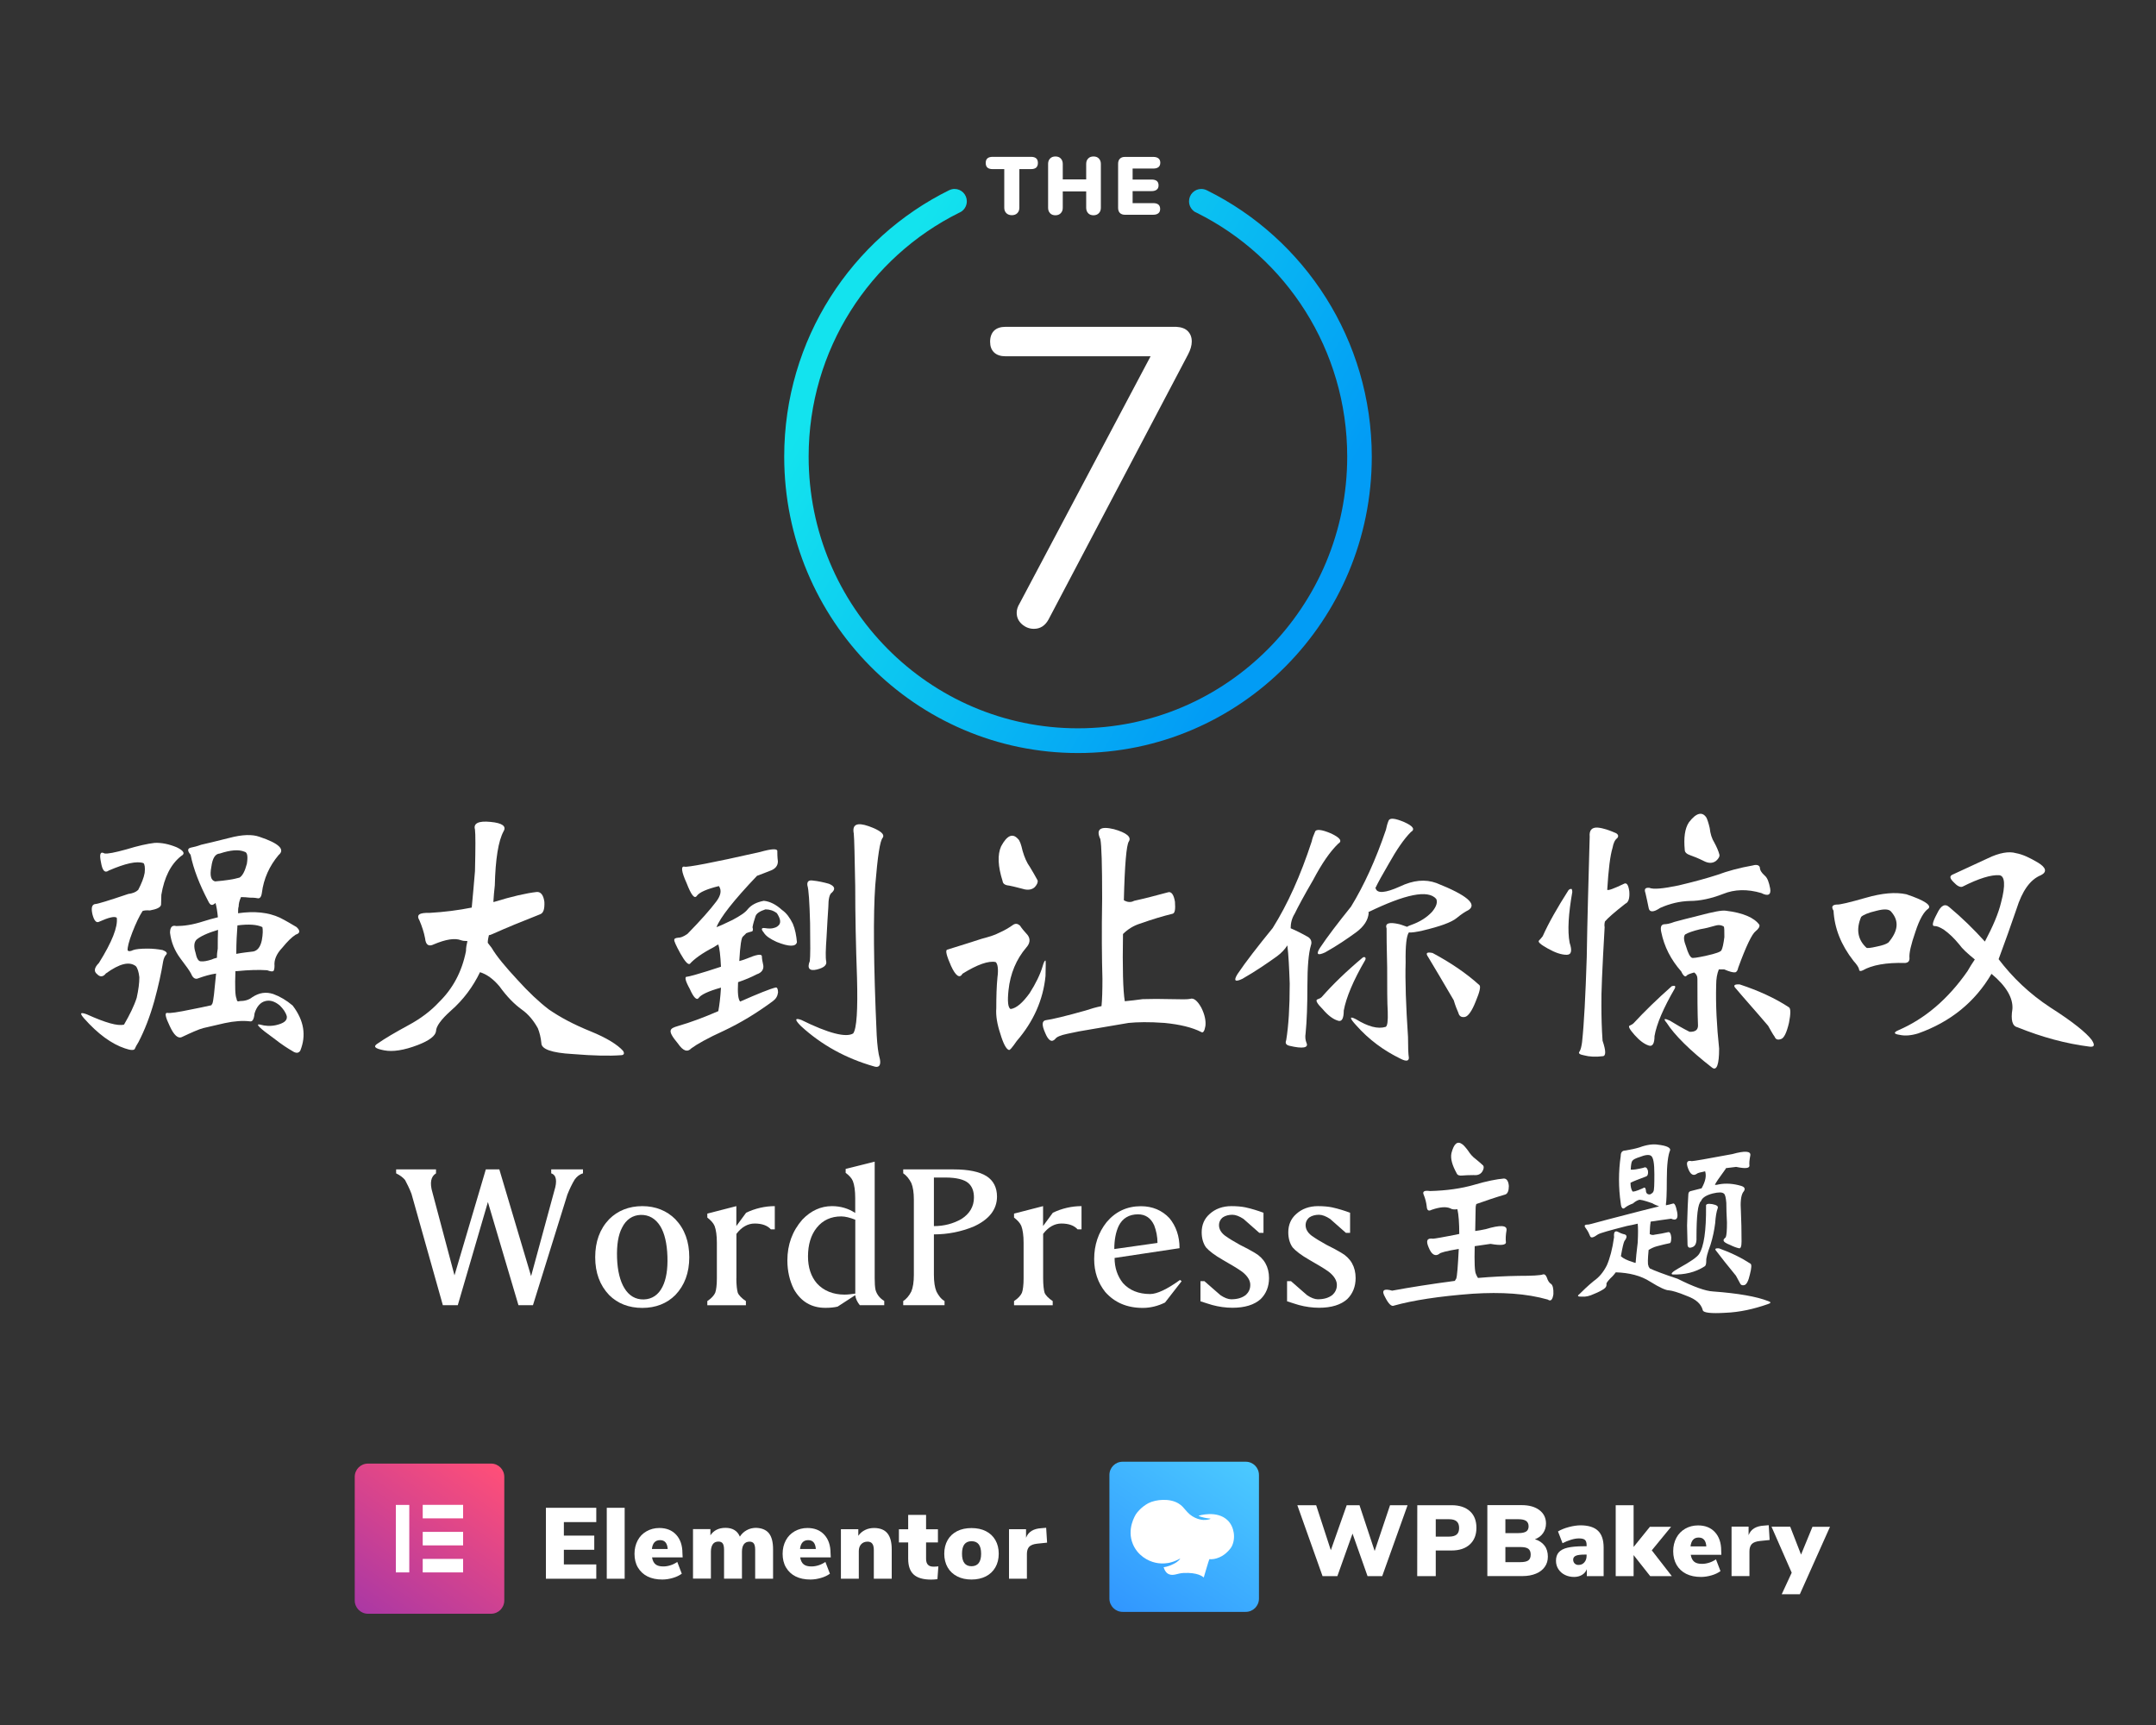 <?xml version="1.0" encoding="utf-8"?>
<!-- Generator: Adobe Illustrator 24.2.3, SVG Export Plug-In . SVG Version: 6.00 Build 0)  -->
<svg version="1.1" id="hero" xmlns="http://www.w3.org/2000/svg" xmlns:xlink="http://www.w3.org/1999/xlink" x="0px" y="0px"
	 viewBox="0 0 3000 2400" style="enable-background:new 0 0 3000 2400;" xml:space="preserve">
<rect x="0" y="0" width="3000" height="2400" fill="#333333" stroke="none"/>
<style type="text/css">
	.st0{fill:#FFFFFF;}
	.st1{fill:url(#mbg-el_1_);}
	.st2{fill:url(#mbg-wpb_1_);}
	.st3{fill:url(#mround_1_);}
</style>
<g>
	<g>
		<g id="mtext">
			<g id="melementor">
				<path class="st0" d="M759.6,2196.5v-98.7h70.1v19.9h-45.1v18.8h42.3v19.7h-42.3v20.4h45.1v19.9L759.6,2196.5L759.6,2196.5z"/>
				<path class="st0" d="M844.3,2196.5v-98.7h24.9v98.7H844.3z"/>
				<path class="st0" d="M949.9,2166.8h-42.6c0.8,4.5,2.4,7.7,4.9,9.7s6.1,2.9,10.8,2.9c3.4,0,6.8-0.6,10.2-1.7
					c3.5-1.1,6.5-2.7,9.2-4.6l6.3,16.4c-3.5,2.5-7.6,4.5-12.5,5.9c-4.8,1.4-9.7,2.2-14.6,2.2c-7.9,0-14.8-1.4-20.6-4.3
					c-5.8-2.9-10.2-7.1-13.4-12.5s-4.7-11.8-4.7-19c0-6.9,1.5-13.1,4.4-18.6s7-9.7,12.3-12.7s11.2-4.6,17.8-4.6
					c9.9,0,17.7,3.1,23.5,9.4c5.8,6.3,8.7,14.9,8.7,25.8L949.9,2166.8L949.9,2166.8z M907.1,2155.1h22c-0.6-8.2-4.1-12.3-10.6-12.3
					C911.8,2142.8,908,2146.9,907.1,2155.1z"/>
				<path class="st0" d="M1069.9,2133.2c3.9,4.9,5.8,12.3,5.8,22.4v40.9h-24.9v-40.2c0-4-0.6-6.9-1.8-8.7s-3.2-2.7-6-2.7
					c-3.4,0-6.1,1.2-7.9,3.6c-1.8,2.4-2.7,5.9-2.7,10.4v37.5h-24.9v-40.2c0-4-0.6-6.9-1.8-8.7s-3.2-2.7-6-2.7
					c-3.5,0-6.1,1.2-7.8,3.6s-2.7,5.9-2.7,10.4v37.5h-24.9v-68.9h24.2v8.7c4.6-6.9,11.6-10.4,21-10.4c9.9,0,16.6,4.1,20,12.2
					c2.4-3.8,5.6-6.8,9.6-9s8.3-3.2,13.1-3.2C1060,2126,1066,2128.4,1069.9,2133.2z"/>
				<path class="st0" d="M1156,2166.8h-42.6c0.8,4.5,2.4,7.7,4.9,9.7s6.1,2.9,10.8,2.9c3.4,0,6.8-0.6,10.2-1.7
					c3.4-1.1,6.5-2.7,9.2-4.6l6.3,16.4c-3.4,2.5-7.6,4.5-12.5,5.9s-9.7,2.2-14.6,2.2c-7.9,0-14.8-1.4-20.6-4.3
					c-5.8-2.9-10.2-7.1-13.4-12.5s-4.7-11.8-4.7-19c0-6.9,1.5-13.1,4.4-18.6s7.1-9.7,12.3-12.7c5.3-3,11.2-4.6,17.8-4.6
					c9.9,0,17.7,3.1,23.5,9.4s8.7,14.9,8.7,25.8L1156,2166.8L1156,2166.8z M1113.2,2155.1h22c-0.6-8.2-4.1-12.3-10.6-12.3
					C1117.9,2142.8,1114.1,2146.9,1113.2,2155.1z"/>
				<path class="st0" d="M1234.8,2133.3c4,4.9,6,12.3,6,22.3v40.9h-24.9v-39.8c0-4.1-0.7-7.1-2.2-9c-1.4-1.9-3.6-2.8-6.5-2.8
					c-3.7,0-6.7,1.2-8.9,3.6c-2.2,2.4-3.3,5.6-3.3,9.6v38.4h-24.9v-68.9h24.2v9.2c2.4-3.6,5.6-6.2,9.4-8.1s8.1-2.8,12.7-2.8
					C1224.7,2126,1230.8,2128.4,1234.8,2133.3z"/>
				<path class="st0" d="M1305.7,2179.3l-1.3,17.8c-3,0.4-5.9,0.6-8.7,0.6c-11.2,0-19.3-2.4-24.4-7.1c-5.1-4.7-7.6-12-7.6-21.9V2146
					h-12.9v-18.3h12.9v-20h24.9v20h16.5v18.3h-16.5v22.8c0,7.3,3.4,10.9,10.2,10.9C1300.9,2179.7,1303.2,2179.6,1305.7,2179.3z"/>
				<path class="st0" d="M1331.9,2193.2c-5.7-2.9-10.2-7.1-13.3-12.5s-4.7-11.8-4.7-19s1.6-13.6,4.7-19s7.5-9.5,13.2-12.4
					s12.4-4.3,20-4.3s14.3,1.4,20,4.3c5.7,2.9,10.1,7,13.2,12.4s4.7,11.7,4.7,19s-1.6,13.6-4.7,19s-7.5,9.6-13.2,12.5
					s-12.4,4.4-20,4.4C1344.3,2197.6,1337.7,2196.2,1331.9,2193.2z M1365.2,2161.7c0-11.6-4.4-17.4-13.3-17.4s-13.3,5.8-13.3,17.4
					s4.4,17.4,13.3,17.4C1360.7,2179,1365.2,2173.2,1365.2,2161.7z"/>
				<path class="st0" d="M1457,2146.3l-13.6,1.4c-5.4,0.6-9.2,2-11.3,4.3s-3.2,5.6-3.2,9.9v34.6H1404v-68.9h23.7v11.9
					c1.6-4.2,4.2-7.4,7.8-9.6c3.6-2.2,8.1-3.4,13.3-3.7l6.9-0.6L1457,2146.3z"/>
			</g>
			<g id="mwpb">
				<path class="st0" d="M1934.2,2094.2h24.4l-35.3,98.7h-20.4l-20.9-59.2l-21.1,59.2h-20.6l-35.1-98.7h26.2l20.4,62.6l22.1-62.6
					h17.8l21.1,63.7L1934.2,2094.2z"/>
				<path class="st0" d="M1972.1,2094.2h47.7c10.9,0,19.4,2.8,25.5,8.3s9.1,13.3,9.1,23.2c0,9.8-3.1,17.5-9.2,23.1
					c-6.1,5.6-14.6,8.4-25.4,8.4h-22v35.7H1972L1972.1,2094.2L1972.1,2094.2z M2016.3,2137.9c4.8,0,8.3-1,10.6-2.9s3.4-5,3.4-9.1
					s-1.1-7.2-3.4-9.2s-5.8-3-10.6-3h-18.5v24.2H2016.3z"/>
				<path class="st0" d="M2149.2,2150.5c3.1,4.1,4.6,9.3,4.6,15.3c0,5.4-1.4,10.1-4.3,14.2s-6.9,7.2-12.2,9.4s-11.5,3.4-18.6,3.4
					h-49.1v-98.7h47.7c10.4,0,18.6,2.3,24.7,6.9c6.1,4.6,9.2,10.9,9.2,18.7c0,5-1.4,9.5-4.1,13.4s-6.5,6.7-11.3,8.5
					C2141.7,2143.4,2146.1,2146.4,2149.2,2150.5z M2094.7,2133h18.3c4.9,0,8.4-0.8,10.6-2.2s3.4-3.9,3.4-7.1c0-3.4-1.1-6-3.4-7.6
					s-5.8-2.4-10.6-2.4h-18.3V2133z M2126.6,2171c2.2-1.6,3.3-4.3,3.3-8.1s-1.1-6.4-3.3-8.1c-2.2-1.6-5.9-2.4-11-2.4h-20.9v21h20.9
					C2120.7,2173.4,2124.4,2172.6,2126.6,2171z"/>
				<path class="st0" d="M2223.6,2129.8c5.2,5,7.8,12.8,7.8,23.3v39.8H2208v-9.7c-1.3,3.4-3.5,6-6.6,7.9s-6.8,2.9-11.1,2.9
					c-4.8,0-9.1-1-12.9-2.9c-3.8-1.9-6.8-4.6-9-8s-3.3-7.3-3.3-11.6c0-4.9,1.3-8.9,3.9-11.8c2.6-2.9,6.6-5.1,12.2-6.4s13.2-2,22.7-2
					h3.8v-1.7c0-3.4-0.8-5.9-2.4-7.2c-1.6-1.4-4.4-2-8.4-2c-3.2,0-6.8,0.6-11,1.9s-8.1,2.9-11.7,4.8l-6.3-16.4c4-2.4,9-4.5,15.1-6.1
					c6-1.6,11.6-2.4,16.6-2.4C2210.4,2122.3,2218.4,2124.8,2223.6,2129.8z M2204.5,2173.8c2.1-2.4,3.2-5.4,3.2-9.2v-1.7h-2.2
					c-6,0-10.2,0.5-12.7,1.6s-3.8,2.9-3.8,5.4c0,2.1,0.7,3.9,2,5.3c1.4,1.4,3.1,2.1,5.2,2.1
					C2199.6,2177.4,2202.4,2176.2,2204.5,2173.8z"/>
				<path class="st0" d="M2326.3,2192.9h-30.1l-23.1-29.3v29.3h-24.9v-98.7h24.9v58.1l22.7-28.1h29.5l-26.9,32.8L2326.3,2192.9z"/>
				<path class="st0" d="M2395.2,2163.2h-42.6c0.8,4.5,2.4,7.7,4.9,9.7s6.1,2.9,10.8,2.9c3.4,0,6.8-0.6,10.2-1.7
					c3.4-1.1,6.5-2.7,9.2-4.6l6.3,16.4c-3.4,2.5-7.6,4.5-12.5,5.9s-9.7,2.2-14.6,2.2c-7.9,0-14.8-1.4-20.6-4.3
					c-5.8-2.9-10.2-7.1-13.4-12.5c-3.1-5.4-4.7-11.8-4.7-19c0-6.9,1.5-13.1,4.4-18.6s7.1-9.7,12.3-12.7s11.2-4.6,17.9-4.6
					c9.9,0,17.7,3.1,23.5,9.4s8.7,14.9,8.7,25.8L2395.2,2163.2L2395.2,2163.2z M2352.3,2151.5h22c-0.6-8.2-4.1-12.3-10.6-12.3
					C2357.1,2139.1,2353.3,2143.2,2352.3,2151.5z"/>
				<path class="st0" d="M2462.4,2142.6l-13.6,1.4c-5.4,0.6-9.2,2-11.3,4.3s-3.2,5.6-3.2,9.9v34.6h-24.9V2124h23.7v11.9
					c1.6-4.2,4.2-7.4,7.8-9.6c3.6-2.2,8.1-3.4,13.3-3.7l6.9-0.6L2462.4,2142.6z"/>
				<path class="st0" d="M2522,2124.2h24.4l-42,93.9h-25.2l13.9-30l-28.1-64h26l15.1,38.8L2522,2124.2z"/>
			</g>
			<g id="mel">
				
					<linearGradient id="mbg-el_1_" gradientUnits="userSpaceOnUse" x1="518.492" y1="6314.201" x2="676.821" y2="6540.317" gradientTransform="matrix(1 0 0 -1 0 8568)">
					<stop  offset="0" style="stop-color:#AB38A4"/>
					<stop  offset="1" style="stop-color:#FF4F78"/>
				</linearGradient>
				<path id="mbg-el" class="st1" d="M683.3,2036.3H512c-10.2,0-18.4,8.2-18.4,18.5v171.9c0,10.2,8.2,18.5,18.4,18.5h171.3
					c10.2,0,18.4-8.2,18.4-18.5v-171.9C701.7,2044.5,693.5,2036.3,683.3,2036.3"/>
				<path id="micon-el" class="st0" d="M569.5,2187.7h-18.7v-93.9h18.7V2187.7z M644.4,2187.7h-56.2v-18.8h56.2V2187.7z
					 M644.4,2150.1h-56.2v-18.8h56.2V2150.1z M644.4,2112.5h-56.2v-18.8h56.2V2112.5z"/>
			</g>
			<g id="mwpb_1_">
				
					<linearGradient id="mbg-wpb_1_" gradientUnits="userSpaceOnUse" x1="1568.592" y1="6316.801" x2="1726.92" y2="6542.917" gradientTransform="matrix(1 0 0 -1 0 8568)">
					<stop  offset="1.080000e-02" style="stop-color:#3197FF"/>
					<stop  offset="1" style="stop-color:#4BCAFF"/>
				</linearGradient>
				<path id="mbg-wpb" class="st2" d="M1733.4,2033.7h-171.3c-10.2,0-18.4,8.2-18.4,18.5v171.9c0,10.2,8.2,18.5,18.4,18.5h171.3
					c10.2,0,18.4-8.2,18.4-18.5v-171.9C1751.8,2041.9,1743.6,2033.7,1733.4,2033.7"/>
				<path id="micon-wpb" class="st0" d="M1639.7,2091.7c5.4,3.3,6.3,5.2,12.4,12c8.9,9.8,20.2,10.9,22.1,11
					c5.4,0.3,10.2-1.2,10.2-1.7s-3.6-0.2-9-1.5c-1.7-0.4-7.6-1.9-7.5-2.7c0,0,25.6-8.2,40.6,6.7c8.8,8.8,11.4,24.8,5.2,36.5
					c-0.7,1.4-7,10.5-16.9,14.7c-5.4,2.3-9.5,2.9-14,2.6c-0.4,0-7.8,25.4-7.8,25.4l0,0c-1.7-1.2-8.1-7.2-28.4-6.2
					c-8.2,0.4-14.1,4.6-20.6,1.5c-5.2-2.5-6.8-9.6-6.8-9.6s5.2-0.1,14-4.6c7.1-3.6,9.1-7.1,9-7.5c0,0-5.8,3.8-14.8,5.9
					c-0.8,0.2-9.6,2.2-19.5,0c-10.7-2.3-24.9-10.1-31.5-25.8c-8.9-21.2,3.3-40.2,4.5-42.1c1.3-1.9,6.9-9.5,17.2-15
					C1608.4,2086.1,1627.6,2084.3,1639.7,2091.7z"/>
			</g>
		</g>
		<g id="mlogo">
			<path class="st0" d="M1400.3,296.6c-1.9-1.9-2.9-4.4-2.9-7.5v-53.8h-16c-3.3,0-5.8-0.7-7.4-2.1c-1.6-1.4-2.4-3.6-2.4-6.5
				s0.8-5,2.4-6.4s4.1-2.1,7.4-2.1h53c3.3,0,5.8,0.7,7.4,2.1c1.6,1.4,2.4,3.5,2.4,6.4s-0.8,5-2.4,6.5c-1.6,1.4-4.1,2.1-7.4,2.1h-16
				v53.8c0,3.1-1,5.6-2.9,7.5s-4.5,2.8-7.6,2.8S1402.2,298.4,1400.3,296.6z"/>
			<path class="st0" d="M1529,220.5c1.8,1.9,2.8,4.4,2.8,7.5v61.1c0,3.1-0.9,5.6-2.8,7.5c-1.8,1.9-4.3,2.9-7.4,2.9s-5.6-0.9-7.4-2.8
				s-2.8-4.4-2.8-7.6v-22.8h-32.6v22.8c0,3.1-0.9,5.6-2.8,7.5c-1.8,1.9-4.3,2.9-7.4,2.9s-5.6-0.9-7.4-2.8s-2.8-4.4-2.8-7.6V228
				c0-3.1,0.9-5.6,2.8-7.5c1.8-1.9,4.3-2.8,7.4-2.8s5.6,0.9,7.4,2.8c1.8,1.9,2.8,4.4,2.8,7.5v21.6h32.6V228c0-3.1,0.9-5.6,2.8-7.5
				c1.8-1.9,4.3-2.8,7.4-2.8S1527.2,218.6,1529,220.5z"/>
			<path class="st0" d="M1558.3,296.3c-1.7-1.7-2.5-4.1-2.5-7.2V228c0-3.1,0.8-5.5,2.5-7.2s4-2.5,7.1-2.5h39.2
				c3.2,0,5.7,0.7,7.4,2.1s2.5,3.4,2.5,5.9c0,5.5-3.3,8.2-9.8,8.2H1576v15.3h26.3c6.6,0,9.8,2.7,9.8,8.1c0,2.6-0.8,4.6-2.5,5.9
				c-1.7,1.4-4.1,2.1-7.4,2.1H1576v16.7h28.5c6.6,0,9.8,2.7,9.8,8.2c0,2.6-0.8,4.6-2.5,5.9c-1.7,1.4-4.1,2.1-7.4,2.1h-39.2
				C1562.3,298.8,1559.9,297.9,1558.3,296.3z"/>
			<path class="st0" d="M1652.8,460.7c3.7,3.8,5.5,8.5,5.5,14.5c0,5.5-1.8,11.6-5.3,18.2l-194,368.5c-4.7,8.6-11.5,13-20.4,13
				c-6.2,0-11.8-2.2-16.6-6.4c-4.9-4.4-7.3-9.6-7.3-16c0-4.4,1.4-8.6,4.1-13L1601,495.7h-201.7c-7,0-12.4-1.8-16.1-5.4
				s-5.5-8.4-5.5-14.8c0-6.6,1.9-11.8,5.5-15.4c3.7-3.6,9-5.4,16.1-5.4h237.3C1643.8,455.1,1649.1,457,1652.8,460.7z"/>
			
				<linearGradient id="mround_1_" gradientUnits="userSpaceOnUse" x1="1145.137" y1="8137.492" x2="1854.845" y2="7727.743" gradientTransform="matrix(1 0 0 -1 0 8568)">
				<stop  offset="6.680000e-02" style="stop-color:#13E3EE"/>
				<stop  offset="0.911" style="stop-color:#029CF5"/>
			</linearGradient>
			<path id="mround" class="st3" d="M1679.8,265L1679.8,265c-2.5-1.3-5.3-2.1-8.3-2.1c-9.4,0-17,7.7-17,17.2c0,5.8,2.9,11,7.3,14.1
				l-0.1,0.1c0.4,0.2,0.8,0.4,1.2,0.6c0.8,0.5,1.6,0.9,2.4,1.2c124,61.6,209.3,190.4,209.3,339.2c0,208.8-167.8,378-374.7,378
				s-374.7-169.2-374.7-378c0-148.9,85.3-277.7,209.4-339.3c6.3-2.5,10.7-8.7,10.7-15.9c0-9.5-7.6-17.2-17-17.2
				c-2.4,0-4.8,0.5-6.9,1.5v-0.1c-136.2,66.9-230.2,207.9-230.2,371c0,227.7,183,412.4,408.8,412.4s408.8-184.6,408.8-412.4
				C1908.6,472.7,1815.3,332.1,1679.8,265z"/>
		</g>
	</g>
	<g>
		<path class="st0" d="M137.6,1339.8c18.4-29.4,26.5-50.2,24.9-62.9c-2.9-2.5-11.4-0.4-24.1,5.3c-4.1,2.5-7.4-0.8-9.8-10.2
			c-2-9-0.8-13.9,4.5-14.3c2.5,0,17.6-4.5,45.3-13.9c6.1-0.8,10.6-2.5,13.9-5.7c4.5-8.6,7.8-16.7,9-23.7c0.8-7.4,0-11.8-1.6-13.5
			c-9.4-3.3-25.3,0.4-48.2,10.2c-5.7,4.1-9,0.4-11-11.4c-2.5-11.8-0.8-15.5,4.9-12.3c4.1,0.8,14.3-1.2,30.6-5.7
			c15.9-4.9,29-7.8,39.2-9c9.8-0.4,19.6,1.6,30.6,6.1c10.2,4.9,12.3,9,6.1,12.3c-14.3,11.4-23.3,29.4-27.4,53.9
			c0,5.7-0.4,10.2-0.4,13.9c-0.8,3.7-6.1,6.1-15.5,7.8c-4.9-0.4-8.2,0-10.2,0.8c-4.5,6.9-9.4,17.2-14.3,29.8
			c-4.9,12.7-6.9,21.2-6.5,24.9c1.2,1.6,3.7,1.6,7.8-0.4c3.3-1.2,9.8-2,20-2c7.4,0,14.3,0.8,20.8,2c5.3,2,6.9,4.1,5.3,6.1
			c-2,2-3.7,5.3-4.5,9.8c-2.5,15.5-6.5,33.9-12.3,55.1c-6.1,21.6-13.5,40.8-22.1,57.2c-2.5,4.1-4.1,6.9-4.9,9
			c-0.8,2.5-5.7,2.5-13.9-0.4c-18.4-6.1-37.6-20-56.8-41.7c-6.5-7.4-5.3-9,3.7-5.7c26.1,11.8,43.3,16.7,51.9,14.3
			c7.8-13.5,13.9-25.7,17.6-37.2c2.5-11.4,3.7-20.4,3.7-28.6c-0.8-7.4-2.5-12.7-4.9-15.5c-9-6.9-22.5-3.7-41.7,10.2
			c-3.7,4.9-8.2,5.3-12.3,0.8C130.3,1351.6,131.1,1346.3,137.6,1339.8z M407.2,1399c15.9,20.8,19.2,41.7,10.6,62.9
			c-2.5,3.7-6.1,3.7-11,0.4c-5.7-3.3-14.3-8.6-25.7-17.6c-20-14.3-26.5-20.8-19.2-19.2c6.9,2,14.3,2.5,22.1,0.8
			c10.6-2.5,15.9-6.1,15.1-12.3c-1.6-5.7-4.9-10.2-9.8-15.1c-6.9-5.7-13.5-7.8-20-6.1c-6.9,1.6-12.3,7.8-15.1,17.2
			c-0.8,8.2-2.9,11.8-6.5,11c-9.8-1.2-21.6-0.4-35.1,2.5c-14.3,3.3-24.1,5.7-29.8,6.9c-6.1,1.6-16.3,6.1-29.4,12.3
			c-5.7,2.9-11.4-2.5-17.2-15.1c-6.1-12.7-7.4-18.8-3.3-18.4c3.3,0.8,14.3-0.8,33.9-4.9c8.2-1.6,16.7-3.3,27.4-5.7
			c0-0.4,0.4-1.2,1.2-2c1.6-3.3,2.9-17.2,5.3-42.1c-8.6,1.2-16.7,3.7-24.5,6.5c-4.1,2-7.8,0-10.2-6.1c-2-4.1-7.4-11.4-15.1-21.6
			c-7.8-10.6-12.7-22.1-14.3-35.5c0-7.8,2.9-11,8.6-9.4c10.2,0,22.5-1.6,37.6-6.5c6.5-2,13.5-4.1,20.4-5.7c-0.8-8.6-2-15.1-3.3-20
			c-0.8,0.8-1.6,1.6-2,1.6c-3.3,2.5-5.7,1.2-8.2-4.1c-11.8-22.5-20.4-44.1-24.5-64.5c-4.5-5.3-4.5-8.6,0-9.8c4.1-0.8,9-2,14.7-4.1
			c7.8-1.6,20.4-4.9,38.8-9.4c18.4-4.9,32.3-5.3,42.5-1.6c27,9,35.9,17.6,26.5,25.3c-12.7,15.1-20.8,32.7-23.3,52.7
			c-0.8,5.7-2.9,8.2-6.1,7.4c-4.1-0.8-7.8-0.8-10.6-0.8c-4.1-0.4-8.2-0.8-12.3-0.8c-2.5,5.3-3.3,9.8-3.3,13.1
			c-0.8,2-0.8,5.3-0.8,9.4c22.9-3.3,42.1-1.2,58,6.1c9,4.5,16.3,9,23.3,13.1c5.3,4.9,5.3,8.6-1.2,10.6c-5.7,3.7-11.4,9.4-18.8,18.4
			c-8.2,8.6-11.4,17.2-10.6,24.9c0,4.1-0.8,6.5-1.6,7.4c-1.6,0.8-4.5,0.4-8.6-1.2c-11.8-0.8-25.7-0.4-41.7,1.2c-0.8,0-1.6,0-2.5,0
			c-0.8,21.6-0.4,34.7,1.6,38.4c0,1.2,0.4,2.5,1.6,3.7c0.8,0,1.6,0,2.9-0.4c6.5,0,12.7-1.6,17.2-5.3c9.8-6.5,19.2-7.8,29.4-4.5
			C389.6,1386.4,398.6,1391.7,407.2,1399z M303,1319.8c0-9.8,0-18,0.4-26.1c-15.1,4.5-25.3,9.4-30.2,13.9c-3.3,3.7-3.7,9.8-1.2,17.6
			c1.6,8.2,4.1,12.3,7.4,12.3c3.7,0.4,8.6-0.4,15.1-2.5c1.6-0.8,3.7-1.6,7.4-2.5C301.8,1328.4,302.2,1324.3,303,1319.8z M340.2,1185
			c-7.8-3.3-19.2-2.5-34.3,2.5c-6.5,0.4-10.2,6.5-11.8,18.4c-2.5,12.7-0.4,19.2,5.3,20.4c14.7-1.2,25.7-2.9,33.9-5.3
			c4.1-2.5,7.4-8.6,10.2-19.2C345.1,1191.5,344.3,1185.8,340.2,1185z M330.4,1287.5c-0.8,10.6-1.6,23.7-1.6,38.8v0.8
			c8.6-1.6,16.7-2.5,23.7-3.3c5.7-1.2,9.8-6.1,11.8-15.5c1.6-8.6,1.6-14.7,0.8-18.4C357.8,1286.3,346.3,1285.5,330.4,1287.5z"/>
		<path class="st0" d="M700.8,1156.4c-7.4,13.5-11.4,38.8-12.3,75.6c-0.8,7.4-1.6,15.1-2,22.9c0,0,0,0,0.8,0
			c25.3-7.8,45.3-12.3,59.6-13.9c5.7-0.4,9.4,4.5,10.6,13.9c0.4,9.8-1.2,15.5-6.1,17.2c-24.9,9.8-47,18.8-67,27.8
			c-1.6,0.8-3.3,1.2-4.1,1.2c-0.8,3.3-1.6,6.9-1.6,10.6c1.6,2,3.3,4.5,5.3,6.9c6.9,11.8,19.2,26.5,35.5,44.1
			c15.9,17.6,30.6,31.4,44.1,41.7c15.9,11,35.1,21.2,58.4,30.6c22.1,9,37.2,18.4,44.9,27c2.5,3.7,1.2,6.1-2.9,6.1
			c-15.9,1.2-38,0.8-67-1.6c-29.4-1.6-43.7-6.9-43.7-15.1c-0.8-8.2-2.5-14.7-4.9-20.8c-5.7-10.2-12.7-19.2-22.5-26.1
			c-10.2-7.4-20.4-17.6-31-32.3c-8.6-10.2-17.6-16.7-27-19.6c-9.8,20.4-23.3,38.4-40,53.1c-14.3,12.7-21.2,22.5-21.2,29
			c-0.8,6.5-9.4,13.1-25.3,19.2c-19.2,7.4-35.1,9.8-47,7.4c-13.1-2.5-15.5-5.3-9-9.4c10.6-7.4,24.5-15.5,42.5-25.3
			c17.6-9.4,31.9-20.4,42.9-32.3c19.2-18.8,31.9-42.1,37.6-71.1c0-4.5,0.8-9,2-13.9c-4.1,0-6.9-0.4-9-1.2
			c-8.6-3.3-21.2-1.2-37.6,5.7c-7.4,3.7-11.4,0.8-12.3-8.2c-1.6-8.6-4.5-17.2-7.8-24.9c-4.9-8.2,0-11,13.9-10.6
			c20.8-1.2,40.4-3.7,58.8-7.4c1.6-18,3.3-34.7,4.5-50.6c0.8-32.7,0.8-51.9,0-58c-2.5-8.6,4.9-12.3,21.6-10.6
			C698.8,1145,704.9,1149.5,700.8,1156.4z"/>
		<path class="st0" d="M1075.4,1392.9c-23.3,17.2-45.7,30.6-68.2,41.2c-22.5,10.2-37.6,18.8-45.3,24.5c-5.3,5.7-11.4,3.7-18.4-6.5
			c-8.2-9.8-11.4-15.5-10.2-18.8c0.8-2.5,4.1-4.1,9.8-5.7c18.4-5.3,36.8-12.3,56.4-20.8c1.6-8.6,2.9-19.2,3.7-32.7
			c-17.6,4.9-27.8,9.8-31,14.3c-2.5,3.7-6.9,0-12.3-12.3c-6.5-11.8-7.8-17.6-3.7-17.2c1.6,0,17.6-4.1,47-13.9
			c-0.8-15.9-2-26.1-3.7-31c-3.3,1.6-5.3,3.3-6.9,4.1c-15.1,7.8-26.5,15.9-32.7,22.9c-2.5,1.6-6.9-3.3-13.1-14.3
			c-6.1-11-9-17.6-8.6-19.2c0-1.6,1.6-2.5,5.7-2.9c2.9,0,6.9-1.2,12.7-5.3c18.4-18.8,31.4-33.5,40-44.9c6.5-8.6,7.8-15.9,3.7-21.6
			c-16.7,4.1-27,8.6-30.6,13.5c-3.3,4.9-7.8-0.8-14.3-17.6c-7.4-16.3-8.2-24.1-2.9-22.9c3.3,1.2,38.4-5.3,105-20.4
			c15.9-4.5,23.7-4.9,24.1-1.6c0,3.3,0,8.2,0.8,14.7c0,6.1-3.7,10.6-11,13.1c-6.5,2.5-12.3,4.9-18,6.9
			c-32.7,34.3-51.5,58.4-56.4,71.5c3.3-1.2,11-4.5,22.5-10.2c10.6-5.7,17.6-10.2,21.2-15.1c4.9-5.7,11.8-9.4,22.1-11.4
			c8.6,0.8,17.2,5.3,25.3,12.7c6.5,4.5,11,11,15.1,19.2c3.3,7.8,4.9,16.7,5.7,25.7c-1.6,6.5-11,6.5-28.2-0.4
			c-9-4.1-15.1-8.2-18-13.1c-4.1-4.9-3.3-6.9,2-6.1c4.9,0.8,9.4,0.8,12.7-0.4c3.3-0.8,5.3-2.5,6.9-4.5c2.5-3.7,1.2-9-3.3-15.9
			c-4.9-3.7-10.2-5.3-15.9-5.3c-7.8,2.5-12.7,5.7-13.9,9.8c-1.6,4.9-3.3,10.2-4.1,15.1c0.8,2.5,0.8,4.5-0.4,5.7
			c-3.3,0.8-6.1,1.6-8.2,2.5c-1.6,1.6-3.3,3.3-4.5,4.5c-2.5,1.2-4.1,13.1-5.3,34.3c2.9-0.8,6.1-1.6,10.2-3.3
			c13.5-5.7,20.4-6.9,21.2-3.7c0,3.3,0.8,7.8,2,13.1c0.8,5.7-2.5,10.2-9,12.3c-7.8,4.1-16.7,7.8-26.1,11c-0.8,14.7,0,23.7,2.9,27
			c24.9-11,41.3-17.6,49.4-19.6c2-0.4,3.3,2,3.3,6.9C1081.9,1386,1079.8,1389.6,1075.4,1392.9z M1217.9,1231.6
			c-2.9,39.6-2.5,109.5,2,208.7c0.8,13.9,2,24.9,4.5,33.5c1.6,8.6-1.6,12.3-8.6,9.8c-38.4-11-72.3-29.4-101.3-56
			c-9-9-8.6-11.8,0.4-8.6c38,18.8,62.5,24.9,72.3,18.8c4.9-6.9,6.5-32.7,5.3-77.6c-1.6-44.5-2.5-87-2.5-127.4
			c-0.8-40.4-1.2-64.9-2-73.1c-2.5-12.7,4.5-15.9,20.8-10.2c15.9,5.7,22.5,11,19.6,15.9C1224.4,1169.5,1221.2,1191.5,1217.9,1231.6z
			 M1123.5,1232c-0.8-5.3,1.6-7.8,7.4-6.9c7.8,0.8,15.5,2.5,22.5,4.5c8.2,3.3,9.4,7.4,4.1,12.3c-3.3,2-4.9,9-4.9,20
			c-0.8,11-1.6,25.3-2.5,42.1c-1.2,17.2-1.6,28.6-0.4,33.9c0.8,4.9-3.3,8.6-13.1,11c-10.2,2.5-13.9-1.6-9.8-11.8
			c0.8-5.7,0.8-23.3,0.4-52.7C1126.4,1254.4,1125.2,1237.3,1123.5,1232z"/>
		<path class="st0" d="M1427.8,1318.6c-13.5,15.9-22.1,35.9-24.5,59.2c-1.6,15.1-0.8,24.1,2.9,26.1c8.2-1.2,16.7-8.6,26.5-22.1
			c8.6-13.5,14.7-26.1,18-37.2c1.6-5.7,2.9-8.2,4.1-8.2c0.4,0,0.4,7.4,0,21.6c-3.3,33.1-16.7,63.3-40,90.3
			c-6.5,9.4-10.2,13.9-11.4,12.3c-3.3-1.2-7.4-8.6-11.4-22.1c-4.5-13.5-6.5-25.3-5.7-35.9c0-15.9,0.4-30.2,1.6-42.5
			c1.6-11.8,0.4-19.2-2.5-21.6c-9.8-2-25.3,3.3-46.2,16.3c-3.7,6.9-9.4,3.3-15.9-11c-6.1-13.9-8.2-21.6-5.3-22.5
			c22.1-6.9,38-11.8,47.8-15.1c9.4-2.5,18-4.9,24.9-8.6c7.4-3.3,13.5-6.9,19.2-11c3.3-2,6.1-1.6,9.4,1.2c2,3.3,5.7,7.8,10.6,13.1
			C1433.9,1306.3,1433.5,1312.4,1427.8,1318.6z M1395.1,1225.9c-6.5-20.4-7.4-36.8-2-48.6c8.2-15.1,15.9-18.4,23.3-10.2
			c2.5,2,4.5,7.8,6.5,16.7c2.5,8.6,5.7,16.3,10.2,22.5c4.1,6.5,7.4,12.7,10.6,18.4c0.8,2.5-0.4,5.7-3.7,9.4
			c-3.7,3.7-9.8,4.9-17.2,2.5c-7.8-2-14.3-3.7-18.8-4.5C1398.4,1231.6,1395.5,1229.5,1395.1,1225.9z M1534,1361.9
			c-0.8-27.8-1.2-64.9-0.4-111.5c0-47-0.8-74.3-2.5-82.9c-6.5-13.9,0-18.4,18.8-13.9c17.6,4.9,24.9,11,20.8,17.2
			c-3.3,4.9-5.7,32.3-6.9,81.7c4.9,2.9,9.8,3.3,14.3,0.8c15.1-3.3,30.6-7.4,47-11.8c4.5-1.6,8.2,2.9,9.8,13.1
			c0.8,10.6,0,15.9-3.3,16.7c-13.5,3.3-28.6,7.8-44.5,13.5c-9.8,2.9-18,8.2-24.5,14.7c-0.8,47,0,78.4,2.5,93.5
			c8.2-0.8,15.9-1.6,24.9-2.9c11.8-0.4,24.9-0.4,39.6,0c14.3,0.4,23.3,0.4,26.5-0.4c4.5-1.6,9.8,2,15.5,12.3
			c4.9,9.8,6.5,18.4,5.7,25.3c-1.2,7.4-3.3,10.2-5.7,8.6c-12.7-6.5-29.8-10.6-51.1-12.7c-21.6-1.6-38.4-1.2-50.2,0
			c-16.7,2.9-33.1,5.7-48.2,8.2c-15.9,2.5-28.2,4.9-36.8,6.9c-9.8,2-15.1,4.5-16.7,6.9c-4.9,5.7-9.8,2.9-14.3-8.2
			c-4.9-11-4.5-16.7,0.8-17.6c9-1.2,27.8-5.7,55.5-13.5c7.4-2.5,14.3-4.5,22.1-6.1C1533.6,1391.3,1534,1378.6,1534,1361.9z"/>
		<path class="st0" d="M1770.9,1291.2c20.8-33.1,38.8-73.1,54.3-120.5c0.8-4.1,2.5-8.6,4.5-13.1c1.2-4.5,9-3.7,22.5,2
			c12.7,6.1,15.9,10.6,9.8,14.3c-11.4,11-22.9,27.8-34.7,50.2c-13.1,22.5-21.6,38.4-25.7,47c-4.1,6.5-5.7,13.5-5.7,20.4
			c7.8,3.3,15.9,7.4,24.5,12.3c4.1,2.9,5.3,6.9,3.7,11.4c-3.3,11-4.9,30.2-4.9,56.4c0,27-0.8,49-2.5,66.2c-0.8,4.5-0.4,9,1.2,13.1
			c3.3,6.9-4.9,8.6-23.7,4.1c-4.9-1.2-6.1-3.7-4.5-7.8c3.3-20,4.9-46.2,4.9-78.8c-0.8-22.1-1.6-39.6-3.3-53.1
			c-3.3,5.3-8.2,10.6-14.3,15.1c-13.1,9.4-29,20.4-48.2,31.4c-10.2,4.9-12.7,2.9-6.9-6.5C1733.7,1337.8,1750,1316.9,1770.9,1291.2z
			 M1839.1,1387.2c15.1-17.2,33.9-35.5,56.8-54.7c1.6-1.2,2.5-1.2,3.7-0.4c0.8,0.8,0.8,2,0,3.7c-16.7,28.6-26.5,52.3-29.8,70.2
			c0,11.4-2.9,16.3-8.6,13.9c-6.5-2-13.5-7.4-20.4-15.5c-8.2-8.2-10.6-12.7-7.8-13.9C1835.4,1389.6,1837.5,1388.8,1839.1,1387.2z
			 M1879.9,1261.4c18-29.4,34.3-64.9,48.6-107c0.8-4.1,2-8.6,3.7-12.7s9-3.3,21.6,2c12.7,5.7,15.5,10.2,9.4,13.9
			c-9.8,9.8-20,24.9-31,44.5c-8.6,14.7-14.7,25.7-18.4,33.5c0,0,0,0.4,0.4,0.4c2,7.4,13.5,6.5,33.5-2.5c18.8-9,35.5-10.6,51.1-4.9
			c42.1,16.7,57.2,29.4,44.5,37.6c-4.1,2-9.4,5.3-16.3,11c-7.4,6.1-23.3,11.8-47.8,17.6c-9,2-15.1,2.9-18.8,2.5
			c-3.3,4.5-4.9,18.4-4.5,41.7c-0.8,25.3,0.4,60,3.3,103.7c0,14.7,0.4,24.1,1.2,29c0,4.5-3.7,5.3-11,1.6c-23.7-11.4-44.9-27-62.5-47
			c-9.4-10.2-9.4-13.1,0-8.2c16.7,10.2,30.2,13.9,41.2,10.6c2.5-1.2,3.3-8.2,2.9-21.2c-0.8-12.7-0.8-33.1-0.8-61.7
			c-0.8-28.2-0.8-46.2-0.8-53.9c-2.5-7.4,3.3-9.4,17.6-6.1c4.5,1.2,8.2,2.9,11,3.7c0.8-0.8,2.9-1.6,5.3-2.5
			c12.7-4.5,22.1-10.6,29.4-18.4c6.5-7.8,7.8-13.9,5.7-18c-11.4-13.1-42.9-6.5-94.3,18.4c0,0.4,0,0.4,0.4,1.2
			c-0.8,9.8-6.5,18.8-17.6,27c-11.8,8.6-26.1,18.4-42.9,27.8c-10.6,4.9-13.1,2.9-7.4-6.1C1846.8,1303.5,1861.5,1284.3,1879.9,1261.4
			z M1987.3,1331.6c-4.1-5.7-2-7.4,6.1-5.7c25.3,13.5,47.4,28.6,64.9,44.5c2.5,1.6,0.8,9.4-4.9,22.9c-5.3,13.5-10.6,20.8-15.1,21.6
			c-4.5,0.8-7.8-0.8-9-5.7c-1.6-3.7-4.1-9.4-6.5-17.6C2007.8,1365.9,1995.9,1345.9,1987.3,1331.6z"/>
		<path class="st0" d="M2146.6,1302.6c8.6-19.2,20.8-40.4,35.9-64.1c1.6-1.6,2.9-2,4.5-1.6c0.4,0.8,0.8,2.5,0.8,4.1
			c-5.3,30.2-6.9,53.9-3.7,70.7c3.7,11,2.5,16.7-4.1,16.7c-7.4,0-15.9-2.9-26.1-8.6c-10.2-5.7-14.7-9.4-12.3-11.4
			C2143.3,1306.7,2145,1304.7,2146.6,1302.6z M2207.9,1331.6c0.8-52.7,2.5-108.6,4.1-167.5c-0.8-9,2.9-13.1,11-12.7
			c8.2,0.8,16.3,3.7,25.7,7.8c3.3,2,3.7,4.5,1.6,6.9c-3.3,2.5-5.3,6.9-6.5,13.5c-3.3,10.6-5.7,30.2-7.4,58.4c1.6,1.2,9-1.6,22.9-8.2
			c4.1-2.5,6.5,1.2,7.8,10.2c0.8,9.8-1.2,15.5-5.3,17.2c-15.1,11.8-24.5,20-28.6,24.9c-0.8,3.3-0.8,5.7-0.4,7.8
			c-3.3,57.6-4.9,93.9-4.5,109c0,15.5,0.4,31.9,1.6,49c4.9,14.3,4.9,21.6,0,21.6c-9.4,1.2-18.4,0.8-25.7-1.2
			c-6.5-1.2-8.6-2.9-6.1-5.7c1.6-2.9,2.5-6.9,3.3-12.7C2204.2,1423.9,2206.2,1384.7,2207.9,1331.6z M2273.2,1423.5
			c14.7-15.9,32.3-33.1,53.1-51.5c1.6-0.4,2.9-0.4,4.1-0.4c0.8,0.8,0.8,2,0,3.7c-15.9,27.4-25.3,49.4-28.2,66.2
			c0,10.6-2.9,15.1-8.2,13.1c-6.1-2-12.7-6.9-19.6-14.7s-9.4-12.3-6.5-13.1C2269.5,1426,2271.6,1425.2,2273.2,1423.5z
			 M2289.6,1242.6c-2-5.7-0.4-7.8,5.3-7.4c5.7,2.5,19.2,1.2,40.8-3.3c20.8-4.9,38.8-9.8,53.9-14.7c14.3-5.3,30.6-9.8,49.4-13.1
			c5.3-1.6,9-0.4,9.8,2.9c0,3.7,2.5,7.4,6.5,11c4.1,3.3,6.1,9.4,7.8,18c1.6,9-2.9,11.4-12.3,6.5c-19.2-5.7-37.2-5.3-53.1,1.2
			c-16.7,6.5-32.3,9.8-46.2,9.8c-14.3,0.4-28.2,3.7-41.7,9.8c-9.4,6.5-15.1,6.1-15.9-0.8C2292.4,1255.3,2291.2,1249.1,2289.6,1242.6
			z M2339.4,1351.6c-14.7-16.7-23.7-34.7-27.8-54.7c-1.6-7.4,0-10.6,4.1-11c3.3,0,7.8-0.8,14.3-3.3c7.4-2,18.4-4.9,33.5-8.6
			c20-5.3,32.3-7.8,38-6.9c24.1,2.9,39.6,9.8,46.6,19.6c0.8,2.5-1.2,5.7-5.3,9c-4.9,3.7-13.1,20.4-24.1,50.6
			c-0.8,4.1-2.5,6.5-4.5,6.5c-2.5,0.4-7.4-0.8-15.1-4.1c-2.5,0-4.9,0-7.4,0c-2.5,6.1-3.7,13.1-3.7,21.6c-0.8,27.8,0.8,57.6,4.1,88.6
			c0,22.1-3.3,31.4-9.8,26.5c-31-24.1-52.3-45.3-63.3-62.5c-4.9-5.7-3.3-6.5,4.5-2.9c8.6,5.3,17.6,10.6,27.4,15.5
			c7.8,0.4,11.8-2.5,11.8-8.6c-0.8-20-0.8-41.2-0.8-64.9c0-4.1-1.6-6.9-4.5-9c-5.7,1.6-9.4,2.9-10.6,4.5
			C2345.1,1359.8,2342.2,1357.8,2339.4,1351.6z M2365.9,1292.8c-10.2,2.5-17.2,4.9-21.2,7.4c-2.5,3.3-1.6,9,1.6,17.2
			c2.5,8.6,5.3,13.9,7.8,15.1c0.8,0.8,7.4,0,20.4-2.9c13.1-2.9,19.6-5.3,20.8-7.4c1.6-2.9,2.9-9,4.1-18.4c0-8.6,0-13.5-0.8-14.7
			c-4.1-2.5-8.2-2.5-13.5-0.8C2379.4,1290,2373.3,1291.6,2365.9,1292.8z M2344.3,1182.6c-1.6-16.7,0-29.8,5.7-38.4
			c10.2-13.5,18.8-15.5,24.5-6.5c1.2,2.5,2.9,7.4,4.5,14.3c0.8,7.8,2.9,14.7,6.5,20.4c3.3,6.1,5.7,11.8,6.9,16.3
			c0.8,2.5-0.8,5.7-4.5,9c-4.9,3.7-10.6,3.7-17.6,0c-7.4-3.7-13.5-6.1-18.4-7.8C2347.1,1188.3,2344.3,1185.8,2344.3,1182.6z
			 M2415.4,1375.3c-4.1-4.1-2.5-6.1,5.3-5.7c26.1,8.6,49.4,19.2,68.6,31.9c2.5,1.6,2.5,9,0,21.6c-3.3,13.9-6.9,21.2-11,22.5
			c-4.5,1.6-7.4,0.8-9-3.3c-2.5-3.3-5.3-8.6-9-15.1C2441.5,1405.1,2426,1388,2415.4,1375.3z"/>
		<path class="st0" d="M2579.1,1336.9c-17.6-22.5-26.5-45.7-27.8-69.8c-3.3-5.3-2-8.2,4.5-8.6c4.1,0.4,17.6-2.9,40.4-9.4
			c22.5-6.5,41.2-8.2,56.4-4.9c25.7,8.6,35.5,15.5,30.6,20c-6.1,4.1-12.3,14.7-18,32.3c-6.1,17.6-9,29.8-8.2,36.8
			c0,4.1-2,6.1-6.1,6.5c-26.1-0.8-46.2,2.9-58.8,10.2c-3.3,1.6-5.3,1.2-5.3-1.6C2586.1,1345.5,2583.2,1341.4,2579.1,1336.9z
			 M2589.7,1275.7c-7.4,17.6-4.5,31.9,7.4,42.9c0.8,0.8,5.7,0.4,14.3-1.6c7.8-1.6,13.1-3.3,16.3-5.7c13.5-15.9,15.1-29.8,4.1-42.5
			c-2.9-4.1-9.8-4.5-20.8-1.6C2598.7,1270,2592.2,1273.2,2589.7,1275.7z M2771.1,1354.9c-22.9,39.2-57.2,67-102.1,82.9
			c-9.4,2.9-18.4,3.7-25.7,2c-8.2-1.2-9-3.3-1.6-6.5c36.8-15.9,69-43.3,96-82.1c3.3-5.7,6.5-11,10.2-16.3
			c-10.6-8.6-17.6-15.1-21.6-20.8c-7.4-9-14.3-15.5-21.2-20.4c-5.7-3.7-9.8-5.3-13.1-5.3c-4.1,0.4-3.3-4.9,3.3-17.2
			c5.3-11.4,11-14.7,17.2-9c17.6,14.7,33.9,30.6,49.4,47.8c11-20.8,18.8-38.8,22.5-54.3c6.5-24.5,5.3-37.2-2.5-38
			c-11.4-0.8-28.6,4.5-51.1,15.9c-3.3,1.2-7.4-0.8-12.7-6.5c-5.3-5.3-5.7-8.6-0.4-10.6c13.9-6.5,29.8-13.9,47.8-22.1
			c16.7-8.2,30.2-10.2,39.6-7.4c9,1.6,18.8,6.1,30.6,13.1c11.4,6.9,13.1,13.1,4.1,17.6c-15.1,6.1-26.1,22.1-33.9,47
			c-7.8,22.9-16.3,46.6-24.9,69.8c19.2,25.3,42.9,48.2,72.3,67.4c31.4,20,49.8,35.1,57.2,44.9c4.9,7.4,3.7,10.2-2.9,9.4
			c-32.7-4.1-66.2-13.1-100.5-27c-6.9-1.6-9.4-9.8-6.9-25.3C2801.3,1388.8,2791.9,1372.1,2771.1,1354.9z"/>
	</g>
	<g>
		<path class="st0" d="M789.5,1662l-47.9,153.9h-20.2l-42.5-143.5L637,1815.9h-20.8l-43.6-154.8c-2.9-7.8-6.4-14.4-9-19.4
			c-2.6-3.2-6.9-6.6-12.4-9.2v-5.5h55.5v5.5c-7.2,4.3-9,13.3-4.9,26.9l30.6,115L676,1627h18.8l44.2,148.5l32.3-118.7
			c4.3-13.6,2.9-22-4.3-24.3v-5.5h44.2v5.5c-4.9,1.4-8.7,4.6-11.6,8.7C796.1,1647,792.7,1653.9,789.5,1662z"/>
		<path class="st0" d="M828.2,1749.2c0-21.7,6.4-39.3,19.4-52.9c11.8-11.8,27.4-18.2,46.2-18.2c18.5,0,34.1,6.4,45.9,18.2
			c13,13.6,19.4,31.2,19.4,52.9c0,21.4-6.4,39-19.4,52.6c-11.8,11.8-27.4,17.9-45.9,17.9c-18.8,0-34.4-6.1-46.2-17.9
			C834.6,1788.2,828.2,1770.6,828.2,1749.2z M928.7,1748.1c-0.6-18.2-4-32.3-9.8-41.9c-6.6-10.7-15.9-16.2-27.4-15.9
			c-11.3,0.3-20.5,6.6-26,17.9c-5.2,9.8-7.5,24-6.9,41.9c0.6,18.2,4.3,32.3,10.1,41.9c6.4,10.7,15.6,16.2,27.1,15.9
			s20.5-6.4,26-17.6C927,1780.1,929.3,1766,928.7,1748.1z"/>
		<path class="st0" d="M1024.6,1778.7c0,9,0.9,16.2,2,19.9c1.4,3.5,5.5,7.8,11.3,11.6v5.8h-53.7v-5.8c5.8-3.8,9.5-8.1,11-11.6
			c1.4-3.8,2.3-11,2.3-19.9V1729c0-10.1-1.2-18.2-3.2-23.4c-1.7-4-5.2-7.8-10.1-11.6v-5.5l40.4-10.4v27.7l13.6-18.5
			c12.7-6.1,26.3-9.2,39.9-9.2v32.3h-5.5c-4.6-5.2-12.1-8.1-22.5-8.1c-9.5,0-18.2,4.9-25.4,14.4V1778.7z"/>
		<path class="st0" d="M1230.5,1815.9h-34.1c-3.5-4.3-5.8-9-6.4-13.9l-24.5,15.9c-4.9,1.2-11,1.7-17,1.7c-19.4,0-34.1-8.7-43.9-26
			c-5.8-11.6-9-25.1-9-40.1c0-21.7,6.9-40.7,20.8-56.6c11.8-12.4,25.7-18.8,41.3-18.8c11.8,0,22.8,3.2,32.3,9.5v-20.8
			c0-10.4-1.2-18.2-3.2-23.4c-1.4-3.8-5.2-8.1-10.1-11.6v-5.5l40.4-10.1v162.3c0,6.6,0.3,12.1,1.2,16.2c1.7,6.1,5.8,11.6,12.1,15.3
			V1815.9z M1136.4,1708.2c-8.1,10.1-12.1,23.7-12.1,39.9c0,15,4,27.7,12.4,37.5c9.5,10.4,22.8,15.6,38.4,15.6c4.3,0,9.5-0.6,15-1.4
			v-102.8c-7.2-2.9-14.2-4.6-19.4-4.6C1156.3,1692.3,1144.7,1697.8,1136.4,1708.2z"/>
		<path class="st0" d="M1256.8,1627h70.5c20.2,0,35.8,3.2,45.6,9.5c9.5,6.1,14.4,15.9,14.4,28.3c0,17.9-11,32.1-32.9,41.9
			c-17,6.9-35.2,10.7-54.9,10.7v56.3c0,9.8,1.2,17.6,3.5,23.1c2.9,5.8,6.6,10.7,11.3,13.3v5.8h-57.5v-5.8c4.3-2.6,8.4-7.5,11.3-13.3
			c2.3-5.5,3.5-13.3,3.5-23.1v-104.6c0-9.8-1.2-17.6-3.5-23.1c-2.9-5.8-6.9-10.7-11.3-13.6V1627z M1347.5,1646.1
			c-5.5-4.9-16.5-7.8-31.8-7.8h-16.2v67.6c14.2,0,27.1-3.5,38.1-9.8c11.6-7.2,17.6-17.6,17.6-29.7
			C1355.3,1657.4,1352.7,1650.7,1347.5,1646.1z"/>
		<path class="st0" d="M1451.5,1778.7c0,9,0.9,16.2,2,19.9c1.4,3.5,5.5,7.8,11.3,11.6v5.8H1411v-5.8c5.8-3.8,9.5-8.1,11-11.6
			c1.4-3.8,2.3-11,2.3-19.9V1729c0-10.1-1.2-18.2-3.2-23.4c-1.7-4-5.2-7.8-10.1-11.6v-5.5l40.4-10.4v27.7l13.6-18.5
			c12.7-6.1,26.3-9.2,39.9-9.2v32.3h-5.5c-4.6-5.2-12.1-8.1-22.5-8.1c-9.5,0-18.2,4.9-25.4,14.4V1778.7z"/>
		<path class="st0" d="M1537.8,1797.4c-10.1-12.7-15.3-28-15.3-45.6c0-19.6,5.8-37,17.3-51.4c12.4-14.7,28.3-22.2,47.7-22.2
			c16.2,0,29.5,5.8,39.6,16.5c9.2,11,14.2,25.1,14.2,41.9l-90.4,13.6c0,13.6,4,25.4,11.6,34.9c9,10.1,21.9,15.3,37.8,15.3
			c9.5,0,23.7-6.6,41.6-19.6l2.3,1.7l-23.1,29.7c-9.8,4.9-20.5,7.5-30.9,7.5C1568.1,1819.7,1550.8,1812.2,1537.8,1797.4z
			 M1610.6,1729.3c0-8.7-1.7-17-4.6-24.5c-4.6-10.1-12.1-15.3-22.5-15.3c-12.4,0-21.7,5.5-26.9,16.2c-4,8.4-6.1,19.4-6.1,32.1
			L1610.6,1729.3z"/>
		<path class="st0" d="M1728.4,1769.4c-5.8-4.3-15.3-9.8-27.4-16.8c-10.7-6.1-18.5-12.1-22.8-17c-3.8-5.2-6.1-12.4-6.1-21.1
			c0-10.1,3.5-18.8,11-25.4c7.8-7.2,18.2-11,30.3-11c7.5,0,14.2,0.6,19.6,1.7c9,2,17.3,4.6,25.1,7.5v28h-5.8l-22-19.4
			c-5.8-3.8-11-5.8-15.6-5.8c-4.9,0-9.5,1.2-13,3.5c-3.5,2.6-5.5,6.6-5.5,11c0,5.2,2.6,10.1,8.1,14.4c5.5,4,12.7,8.4,21.1,13
			c8.1,4,14.7,7.5,20.5,11c13,7.5,19.9,19.4,19.9,35.2c0,11.8-4,21.7-11.6,29.2c-9,8.1-22.2,12.1-39.3,12.1c-9.5,0-19.1-1.4-28-3.8
			c-3.8-1.2-9.8-2.9-16.5-5.2v-28h5.5l22.2,19.4c5.5,3.8,11,5.8,15,5.8c8.7,0,15.3-2,20.5-6.1c3.8-3.5,6.1-8.1,6.1-13.6
			C1740,1781.8,1735.9,1775.2,1728.4,1769.4z"/>
		<path class="st0" d="M1848.9,1769.4c-5.8-4.3-15.3-9.8-27.4-16.8c-10.7-6.1-18.5-12.1-22.8-17c-3.8-5.2-6.1-12.4-6.1-21.1
			c0-10.1,3.5-18.8,11-25.4c7.8-7.2,18.2-11,30.3-11c7.5,0,14.2,0.6,19.6,1.7c9,2,17.3,4.6,25.1,7.5v28h-5.8l-22-19.4
			c-5.8-3.8-11-5.8-15.6-5.8c-4.9,0-9.5,1.2-13,3.5c-3.5,2.6-5.5,6.6-5.5,11c0,5.2,2.6,10.1,8.1,14.4c5.5,4,12.7,8.4,21.1,13
			c8.1,4,14.7,7.5,20.5,11c13,7.5,19.9,19.4,19.9,35.2c0,11.8-4,21.7-11.6,29.2c-9,8.1-22.2,12.1-39.3,12.1c-9.5,0-19.1-1.4-28-3.8
			c-3.8-1.2-9.8-2.9-16.5-5.2v-28h5.5l22.2,19.4c5.5,3.8,11,5.8,15,5.8c8.7,0,15.3-2,20.5-6.1c3.8-3.5,6.1-8.1,6.1-13.6
			C1860.4,1781.8,1856.4,1775.2,1848.9,1769.4z"/>
		<path class="st0" d="M1989.8,1657.1c23.1-0.6,43.6-3.5,61.5-8.7c17.6-5.2,31.2-7.8,41.3-8.7c3.8,0,6.4,3.5,6.9,10.4
			c0,6.6-1.7,10.7-4.9,11.8c-14.7,4.3-28.3,9-40.4,13.3c-0.6,2-0.9,3.5-0.9,5.2c0,4-0.3,14.7-0.6,32.3c4.6-0.6,9.2-1.4,14.7-2.6
			c20.2-6.1,29.7-5.5,28.9,1.4c-1.2,6.9-1.4,12.7-0.9,16.5c0.6,4.3-6.6,5.2-21.4,2.6c-8.4,1.2-15.6,2.3-22,3.2
			c-0.6,22.5,0,35.5,1.7,38.7c0.6,1.4,1.4,3.5,2.9,5.5c19.6-1.7,38.7-2.6,56.6-2.9c18.8,0,30-0.6,33.8-2c2.3-0.6,4,0.9,5.5,4.6
			c1.2,4,3.2,7.2,5.8,8.7c2.3,1.7,3.5,6.6,3.2,14.2c-1.2,8.1-3.8,10.4-7.8,7.5c-29.5-8.4-64.4-10.7-104.8-8.1
			c-46.8,3.5-83.2,9.2-109.2,16.5c-3.2,1.7-7.5-2-12.4-11.8c-5.5-9.5-2-12.4,9.8-9c24.8-4.6,54-9.2,87.2-13.6c0.6-0.9,1.2-2,2-3.2
			c1.2-3.2,2.3-17,3.5-41.3c-17,2.9-26,5.2-27.1,6.9c-5.5,4-10.7,1.2-14.7-8.7c-4.3-9.8-2.3-13.6,6.1-12.4c1.7,0,13.9-2,36.4-6.6
			c0-15.3-0.9-27.1-2.6-34.4c-4.3,0.6-7.5,0.3-9.8-1.2c-5.8-2.6-14.4-2-26,2c-4.3,2.3-6.6,0.9-6.9-4.9c-0.6-5.2-2-10.7-4-15.6
			C1978.8,1657.7,1981.7,1655.9,1989.8,1657.1z M2026.8,1632.2c-6.1-11-8.7-20.2-7.2-27.7c3.5-13.6,8.4-17.6,15.3-12.4
			c1.4,0.9,4.3,4,7.8,8.7c2.9,4.6,6.4,8.7,10.7,11.8c4,3.2,7.2,6.1,10.4,9c1.2,1.7,0.9,4.6-0.9,7.8c-2.3,4-6.1,6.1-12.4,5.5
			c-6.6,0-12.1,0.3-15.6,0.6C2030.8,1636,2027.9,1635.1,2026.8,1632.2z"/>
		<path class="st0" d="M2255.2,1674.1c-3.2-22-3.2-43.9,0-65.9c0-4.9,2-7.5,6.6-7.5c7.2-1.2,13.9-2.6,19.4-4.3
			c10.1-3.8,19.1-4.9,25.7-3.8c12.4,1.4,17.9,4.3,17,7.8c-2.9,6.6-4.6,20.2-4.6,40.7c0,20.2-0.6,31.5-1.2,33.5c0,0.9,0,1.7,0,2.3
			c2.9-0.6,6.1-1.2,9.5-2.3c2.3-1.2,4.3,2.6,6.1,11.8c1.7,9.2-1.2,12.4-8.4,9.2c-9.5,1.2-18.8,2.6-28.3,4c-0.6,0.9-0.6,1.4-0.3,1.7
			c-0.6,2.3-0.9,7.8-1.2,15.6c2.3,1.4,4.6,1.7,6.9,0.9c6.4-0.9,12.4-2,18.8-3.5c2.3-0.6,3.8,2,4.3,7.2c0,4.9-0.6,7.8-2,8.1
			c-5.8,1.2-11.6,2.6-17.9,4.3c-4.6,1.2-8.4,3.2-11.6,5.2c-1.2,12.4-1.4,19.9-0.3,21.7c0,1.2,0.9,2.6,2,4
			c6.1,2.9,18.8,7.8,38.7,14.4c21.9,11,38.4,17,49.1,17.6c35.5,2.6,60.9,7.2,76.5,13.3c4.6,1.4,4.6,2.9,0,4.3
			c-19.6,6.9-39.3,11.3-59.2,12.1c-20.2,1.2-30.9,0-31.5-3.8c-2.3-8.7-9.5-15-22-19.6c-12.4-5.2-21.1-7.5-24.8-7.8
			c-4.6,0-13.3-4-26.3-12.1c-13-8.4-29.2-12.4-47.9-13c-1.7,2.3-3.2,4-4.3,5.2c-5.5,5.2-8.4,9-8.7,10.4c0.6,2.9-0.6,5.5-3.5,7.5
			c-3.5,2.3-7.8,4.6-13.6,6.9c-6.1,2.9-11.8,4.3-16.8,3.8c-5.8,0.3-7.2-0.9-4-3.2c5.2-5.2,11.8-11.6,20.2-18.5
			c7.5-5.2,13.3-12.1,18.2-21.7c4.3-9.8,7.8-22.8,10.1-39.3c-0.6-6.6,0.9-9,4.6-7.8c3.2,1.7,6.6,3.2,10.4,4c3.2,1.2,3.2,4.3-0.6,9.2
			c-1.2,2.3-2.9,9.5-4.9,21.1c2.9,2.9,8.7,5.8,17.3,8.4c0.6,0.3,1.7,0.6,3.2,0.9c0.3-6.1,1.4-15.3,2.9-28.3
			c0.6-12.4,0.6-21.1,0-26.3c-4.9,1.2-10.1,2.3-15,3.2c-23.7,6.1-37.3,9.8-40.4,11.8c-6.4,4.6-9.8,5.5-11,2
			c-1.2-3.2-2.9-6.6-5.2-9.8c-2.9-3.5-2.9-5.2,0-5.8c2.3,0,4.6-0.3,7.5-1.2c11.8-3.2,28.9-7.8,51.7-13.6c9.2-2.3,23.1-6.1,42.2-10.7
			c-2.9-1.2-6.4-2.3-9.5-4.3c-11.3-4-17.6-5.5-18.8-4.6c-2.9,0.9-5.5,2.6-8.1,4.9c-4.6,1.7-8.1,3.5-11,5.8
			C2258.1,1683.1,2255.8,1680.8,2255.2,1674.1z M2290.2,1636.9c-11.3,4.3-18.2,6.9-21.4,8.7c0,5.2,0.9,9,2.6,11.8
			c0.6,1.2,5.2,0,14.2-4c2.9-2,4-1.2,4.6,2.6c0,4,2,6.1,5.8,5.8c2.9-1.4,4.3-2.9,4.6-4c1.2-1.7,1.4-9.5,1.4-24.3s-1.4-23.1-4.6-25.4
			c-2.9-2-8.1-1.4-15.9,1.7c-5.5,1.7-9,3.5-10.1,5.2c-1.2,1.2-2,5.2-2.3,12.4c3.5,0.3,9-0.6,17.6-2.6c3.2-1.7,5.2-0.3,6.4,4.3
			C2293.7,1633.4,2292.5,1636.3,2290.2,1636.9z M2364.1,1744.9c6.9-10.4,10.1-32.6,9.8-66.7c-0.6-2.9,2.3-4,8.7-2.9
			c6.1,1.2,8.7,2.9,7.5,5.8c-1.7,4.6-2.9,11.6-3.5,20.8c-1.2,9.5-3.2,19.6-6.6,30.3c-4,10.7-6.1,18.2-5.8,22.2
			c0,4.3-0.9,6.9-2.3,7.5c-13,8.4-28,11.8-44.5,11.3c-3.2-0.6-0.9-3.5,8.4-8.7C2352,1755.6,2361.2,1749.2,2364.1,1744.9z
			 M2367,1670.9c-4.6,4-6.4,20.8-6.4,50.8c0.3,7.5-1.4,12.1-6.1,13.6c-4.6,1.7-6.6,0-6.4-5.5c0-4.9-0.3-13.3-0.6-24.8
			c0.6-21.4,1.2-35.5,1.7-42.2c0-3.2,0.9-4.9,2.9-5.5c4.6-1.2,9.8-2.6,15.6-4c5.5-9.8,6.9-17.3,4.9-23.7c-6.9,1.4-11,2.6-11.6,3.5
			c-4.9,3.5-9,0.9-12.1-7.5c-3.2-8.4-1.4-11.6,5.2-10.1c2.3,0,21.1-3.2,56.3-9.8c17.6-4.9,26-4.3,25.1,1.7c-1.2,6.4-1.7,11-1.2,14.4
			c0,3.8-6.1,4.3-18.5,1.7c-5.2,0.6-9.8,1.2-13.9,1.7c-0.6,0.3-0.9,0.6-0.6,0.9c-9.5,13-14.7,20.5-15,22.5c1.7,0,3.8-0.3,6.1-0.9
			c9.5-1.7,19.9-0.9,30.6,2.3c5.2,1.7,6.1,4.6,2.3,9c-2.9,4.9-3.8,13.6-2.9,26.3c0.6,13,0.9,27.1,0.9,41.9c0,6.9-1.2,10.1-3.5,9.5
			c-2.9-0.6-7.2-2-12.4-4.6c-5.8-2.3-9-4.3-9-6.1c-0.6-0.9,0.3-2.3,2.9-4.6c1.2-2.9,1.7-9.5,1.7-20.5c-0.6-11-0.9-19.9-0.9-27.4
			c-0.6-7.5-1.7-11.6-3.2-12.7c-2.3-2.3-7.5-2.3-15.9-0.3C2374.2,1662.9,2368.7,1666.3,2367,1670.9z M2388.4,1740.8
			c-2.9-3.2-1.7-4.3,3.5-4c17,6.1,31.5,13.3,43.9,21.4c1.7,1.2,1.4,6.1-0.9,15c-2,9-4.6,13.9-7.5,14.7c-2.9,0.9-5.2,0-6.1-2.3
			c-1.2-2.3-3.2-5.8-5.8-10.7C2403.7,1760.5,2394.7,1749.2,2388.4,1740.8z"/>
	</g>
</g>
</svg>
